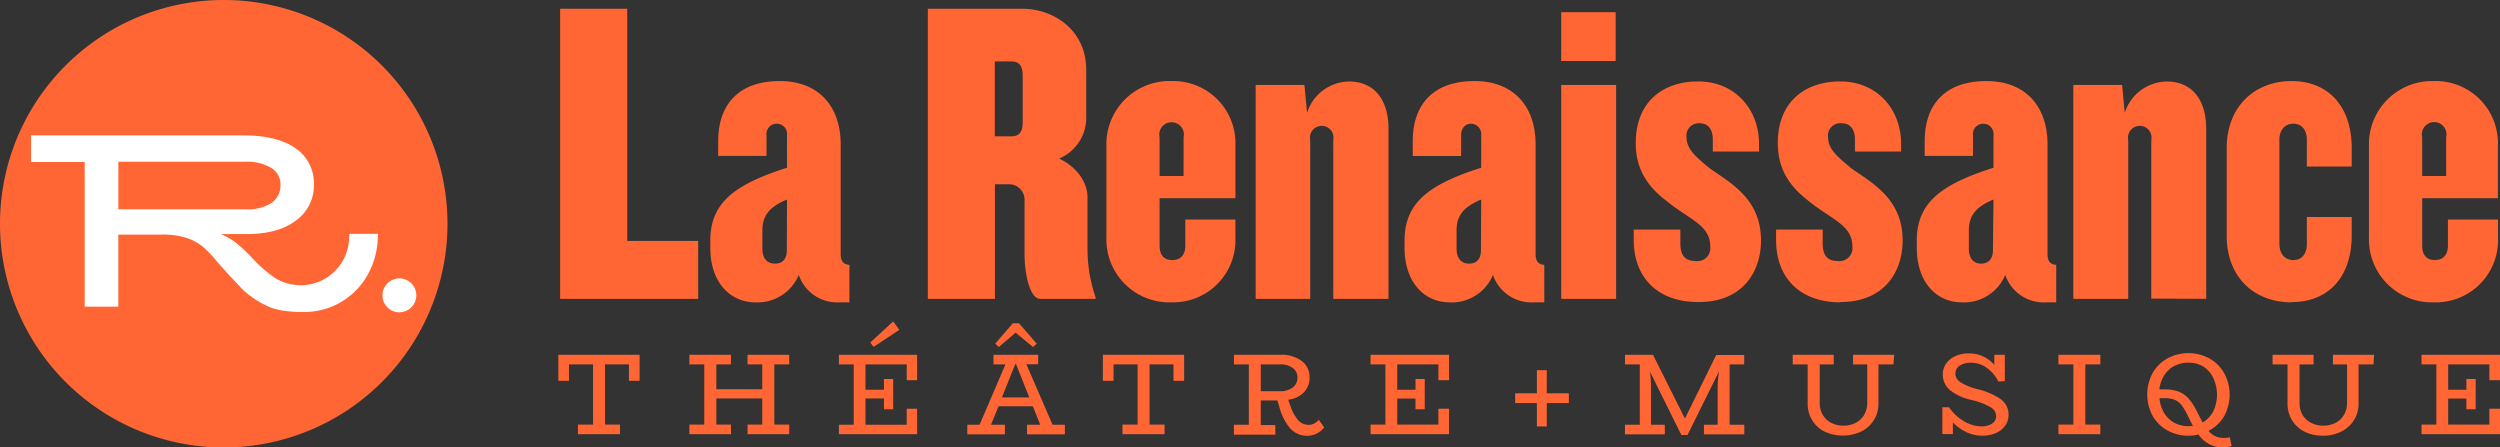 <svg xmlns="http://www.w3.org/2000/svg" viewBox="0 0 406.16 72.7"><rect x="0" y="0" width="406.16" height="72.7" fill="#333333" stroke="none"/><defs><style>.cls-1{fill:#f63;}.cls-2{fill:#fff;}</style></defs><title>Fichier 2</title><g id="Calque_2" data-name="Calque 2"><g id="Calque_1-2" data-name="Calque 1"><path class="cls-1" d="M397.41,22.3a2,2,0,1,0-3.89,0v6.29h3.89Zm-2,26.82a10.23,10.23,0,0,1-10.54-10.55V23.71a10.26,10.26,0,0,1,10.54-10.54,10.11,10.11,0,0,1,10.41,10.54V32.2H393.52v7.72c0,1.34.57,2.33,2.05,2.33s2.13-1,2.13-2.33V35.67h8.14v2.9a10.12,10.12,0,0,1-10.41,10.55m-23.13,0c-6,0-10.54-4-10.54-10.83V24.06c0-6.72,4.53-10.89,10.54-10.89s9.77,4.17,9.77,10.89v3h-7.29V22.72c0-1.56-.78-2.62-2.19-2.62s-2.27,1.06-2.27,2.62V39.63c0,1.56.85,2.62,2.27,2.62s2.19-1.06,2.19-2.62V35.25h7.29v3c0,6.79-3.82,10.83-9.77,10.83m-22.79-.57V22.72a1.91,1.91,0,1,0-3.75,0V48.55h-8.92V13.8h7.93l.42,4.53a7.3,7.3,0,0,1,6.8-5.09c4.17,0,6.44,3,6.44,7.71v27.6ZM323.87,32.42c-2.76,1.13-4,2.54-4,5v3c0,1.56.77,2.41,2,2.41s1.91-.85,1.91-2.12Zm8.56,16.7a6.6,6.6,0,0,1-6.65-4.46,7.24,7.24,0,0,1-7.08,4.46c-4,0-7.29-3.19-7.29-8.85v-1.2c0-6.16,4-9.13,12.46-11.82V22a1.68,1.68,0,1,0-3.33,0v3.33h-7.85V22.93c0-5.73,3.11-9.76,10.05-9.76,6.44,0,9.91,4.24,9.91,10.26V41.26c0,1.14.42,1.7,1.41,1.77v6.09Zm-33.4,0c-6.73,0-10.48-4.11-10.48-10.12V37.3h7.57v2.26c0,2,.85,2.84,2.41,2.84A2.11,2.11,0,0,0,300.94,40c0-3.4-3.33-4.32-6.94-7.22-2.69-2.05-5.17-4.74-5.17-9.55,0-6.73,4.46-10,10.13-10,6.08,0,9.9,4.6,9.9,10.12v1.27h-7.5V22.65c0-1.56-.71-2.62-2.12-2.62A2,2,0,0,0,297,22.3c0,2,1.63,3.25,3.83,5.09,3.46,2.41,8.28,5,8.28,11.68,0,5-2.9,10-10.12,10m-23.09,0c-6.73,0-10.48-4.11-10.48-10.12V37.3H273v2.26c0,2,.85,2.84,2.4,2.84A2.11,2.11,0,0,0,277.85,40c0-3.4-3.33-4.32-6.94-7.22-2.69-2.05-5.16-4.74-5.16-9.55,0-6.73,4.46-10,10.12-10,6.08,0,9.91,4.6,9.91,10.12v1.27h-7.51V22.65c0-1.56-.7-2.62-2.12-2.62A2,2,0,0,0,274,22.3c0,2,1.62,3.25,3.82,5.09,3.47,2.41,8.28,5,8.28,11.68,0,5-2.9,10-10.12,10M253.64,13.8h8.92V48.55h-8.92Zm0-11.82h8.85V9.91h-8.85Zm-13,30.44c-2.76,1.13-4,2.54-4,5v3c0,1.56.78,2.41,2.05,2.41s1.91-.85,1.91-2.12Zm8.57,16.7a6.61,6.61,0,0,1-6.66-4.46,7.22,7.22,0,0,1-7.07,4.46c-4,0-7.29-3.19-7.29-8.85v-1.2c0-6.16,4-9.13,12.45-11.82V22A1.69,1.69,0,0,0,239,20.1c-1,0-1.62.78-1.62,1.91v3.33h-7.86V22.93c0-5.73,3.11-9.76,10.05-9.76,6.44,0,9.91,4.24,9.91,10.26V41.26c0,1.14.42,1.7,1.41,1.77v6.09Zm-32.6-.57V22.72a1.91,1.91,0,1,0-3.75,0V48.55H204V13.8h7.92l.43,4.53a7.28,7.28,0,0,1,6.79-5.09c4.18,0,6.44,3,6.44,7.71v27.6ZM192.29,22.3a2,2,0,1,0-3.9,0v6.29h3.9Zm-2,26.82a10.23,10.23,0,0,1-10.54-10.55V23.71A10.26,10.26,0,0,1,190.3,13.17a10.11,10.11,0,0,1,10.41,10.54V32.2H188.39v7.72c0,1.34.57,2.33,2.06,2.33s2.12-1,2.12-2.33V35.67h8.14v2.9A10.12,10.12,0,0,1,190.3,49.12M166.15,12.25c0-1.63-.64-2.27-1.84-2.27h-2.69V22.15h2.69c1.2,0,1.84-.63,1.84-2.26ZM169,48.55c-1.7,0-2.55-4.1-2.55-7.29V32.63a2.52,2.52,0,0,0-2.33-2.69h-2.48V48.55h-10.9V1.42H166c5.3,0,10.47,3.54,10.47,9.91v8.21a7.2,7.2,0,0,1-4.39,6.22c2.83,1.35,4.6,3.83,4.6,6.3V40.7A24.47,24.47,0,0,0,178,48.34v.21ZM127.86,32.42c-2.76,1.13-4,2.54-4,5v3c0,1.56.78,2.41,2.06,2.41s1.91-.85,1.91-2.12Zm8.56,16.7a6.6,6.6,0,0,1-6.65-4.46,7.24,7.24,0,0,1-7.08,4.46c-4,0-7.29-3.19-7.29-8.85v-1.2c0-6.16,4-9.13,12.46-11.82V22a1.68,1.68,0,1,0-3.33,0v3.33h-7.85V22.93c0-5.73,3.11-9.76,10-9.76,6.44,0,9.9,4.24,9.9,10.26V41.26c0,1.14.43,1.7,1.42,1.77v6.09ZM91,48.55V1.42h10.9V39.14h11.53v9.41Z"/><polygon class="cls-1" points="103.91 57.64 103.91 61.87 102.18 61.87 102.18 59.2 98.29 59.2 98.29 68.98 100.73 68.98 100.73 70.54 93.89 70.54 93.89 68.98 96.35 68.98 96.35 59.2 92.44 59.2 92.44 61.87 90.71 61.87 90.71 57.64 103.91 57.64"/><polygon class="cls-1" points="125.8 59.2 125.8 68.98 128.22 68.98 128.22 70.54 121.45 70.54 121.45 68.98 123.84 68.98 123.84 64.73 116.38 64.73 116.38 68.98 118.76 68.98 118.76 70.54 112 70.54 112 68.98 114.42 68.98 114.42 59.2 112 59.2 112 57.64 118.76 57.64 118.76 59.2 116.38 59.2 116.38 63.24 123.84 63.24 123.84 59.2 121.45 59.2 121.45 57.64 128.22 57.64 128.22 59.2 125.8 59.2"/><path class="cls-1" d="M141.93,56.36l4.18-2.78-1-1.36-3.72,3.42Zm5.38,5.41V59.2h-6.7v4.12h3V61.57h1.5v4.92h-1.5V64.74h-3V69h6.7V66.4H149v4.14H136.29V69h2.41V59.2h-2.41V57.64H149v4.13Z"/><path class="cls-1" d="M167.22,64.56l-2.14-5.38h-.15l-2.15,5.38Zm-5.53-8.73,2.86-3.31h1l2.88,3.31-.59.55L165,54.05l-2.73,2.33ZM173,69v1.56h-6.15V69H169l-1.2-3h-5.57L161,69h2.26v1.56h-6.11V69h2l4.2-9.8h-1.94V57.64h7.26v1.54h-1.92L171,69Z"/><polygon class="cls-1" points="192.38 57.64 192.38 61.87 190.65 61.87 190.65 59.2 186.76 59.2 186.76 68.98 189.2 68.98 189.2 70.54 182.36 70.54 182.36 68.98 184.82 68.98 184.82 59.2 180.91 59.2 180.91 61.87 179.18 61.87 179.18 57.64 192.38 57.64"/><path class="cls-1" d="M204.83,63.56H208a3.26,3.26,0,0,0,2-.59,1.93,1.93,0,0,0,.79-1.63,1.85,1.85,0,0,0-.78-1.57,3.31,3.31,0,0,0-2-.57h-3.18Zm10.3,5.89a3.56,3.56,0,0,1-2.74,1.35,3.69,3.69,0,0,1-2.76-1.18A8.87,8.87,0,0,1,207.82,66l-.3-.94h-2.69v4h2.37v1.56h-6.73V69h2.42V59.2h-2.42V57.64H208a5.54,5.54,0,0,1,3.48,1,3.27,3.27,0,0,1,1.28,2.71,3.35,3.35,0,0,1-.92,2.38,4.18,4.18,0,0,1-2.56,1.21l.34.92a6.89,6.89,0,0,0,1.29,2.41,2.2,2.2,0,0,0,1.62.75,1.89,1.89,0,0,0,1-.22,2.92,2.92,0,0,0,.73-.6Z"/><polygon class="cls-1" points="233.69 61.77 233.69 59.2 227 59.2 227 63.32 229.97 63.32 229.97 61.57 231.47 61.57 231.47 66.49 229.97 66.49 229.97 64.75 227 64.75 227 68.98 233.69 68.98 233.69 66.4 235.42 66.4 235.42 70.54 222.67 70.54 222.67 68.98 225.08 68.98 225.08 59.2 222.67 59.2 222.67 57.64 235.42 57.64 235.42 61.77 233.69 61.77"/><polygon class="cls-1" points="254.88 65.48 251.29 65.48 251.29 69.28 249.69 69.28 249.69 65.48 246.16 65.48 246.16 63.9 249.69 63.9 249.69 60.14 251.29 60.14 251.29 63.9 254.88 63.9 254.88 65.48"/><path class="cls-1" d="M283.39,69v1.56h-6.56V69h2.23V62.66a16.06,16.06,0,0,1,.23-2.35l-5.13,10.36h-1l-5.1-10.29a19.92,19.92,0,0,1,.17,2.28V69h2.24v1.56H264V69h2.41V59.2H264V57.64h4.55L273.74,68l5.08-10.32h4.55V59.2H281V69Z"/><path class="cls-1" d="M307.61,59.2h-2.43v6.35a5,5,0,0,1-2.78,4.55,7.07,7.07,0,0,1-6,0,4.89,4.89,0,0,1-2-1.86,5.06,5.06,0,0,1-.72-2.69V59.2h-2.43V57.64h6.66V59.2h-2.27l0,6.3a3.65,3.65,0,0,0,.49,1.89,3.41,3.41,0,0,0,1.36,1.3,4.47,4.47,0,0,0,4,0,3.42,3.42,0,0,0,1.38-1.31,3.81,3.81,0,0,0,.49-1.9l0-6.28h-2.3V57.64h6.68Z"/><path class="cls-1" d="M325.06,64.88a3,3,0,0,1,1.26,2.5,3,3,0,0,1-.56,1.79,3.55,3.55,0,0,1-1.53,1.2,5.68,5.68,0,0,1-2.2.41,6,6,0,0,1-2.54-.56,8.15,8.15,0,0,1-2.22-1.58v1.88h-1.71V66.17l1.09,0a7.6,7.6,0,0,0,2.43,2.27,5.65,5.65,0,0,0,2.84.83,3,3,0,0,0,1.72-.45,1.42,1.42,0,0,0,.67-1.22,1.76,1.76,0,0,0-.94-1.46,11.42,11.42,0,0,0-3.2-1.19,8.23,8.23,0,0,1-3.44-1.63,3.23,3.23,0,0,1-1.09-2.47,3,3,0,0,1,.55-1.8,3.58,3.58,0,0,1,1.5-1.2,4.8,4.8,0,0,1,2.05-.43A5.27,5.27,0,0,1,324,59.29V57.64h1.71v4.28l-1.05.06a6.1,6.1,0,0,0-1.94-2.27,4.41,4.41,0,0,0-2.52-.78,3.18,3.18,0,0,0-1.82.48,1.48,1.48,0,0,0-.7,1.29,1.69,1.69,0,0,0,.86,1.42,9.32,9.32,0,0,0,2.81,1.12,11.47,11.47,0,0,1,3.74,1.64"/><polygon class="cls-1" points="338.79 59.2 338.79 68.98 341.23 68.98 341.23 70.54 334.42 70.54 334.42 68.98 336.85 68.98 336.85 59.2 334.42 59.2 334.42 57.64 341.23 57.64 341.23 59.2 338.79 59.2"/><path class="cls-1" d="M353.23,59.46A4.48,4.48,0,0,0,351.6,61a5.29,5.29,0,0,0-.78,2.26h.79a6.76,6.76,0,0,1,2.19.31,4.21,4.21,0,0,1,1.65,1.06,9.22,9.22,0,0,1,1.41,2.09l.58,1.15.41.77a4.47,4.47,0,0,0,1.73-1.82,6.31,6.31,0,0,0,0-5.39A4.42,4.42,0,0,0,358,59.57a4.72,4.72,0,0,0-2.47-.65,4.62,4.62,0,0,0-2.25.54m3,9.72-.4-.73-.56-1.17a9.41,9.41,0,0,0-.94-1.51,2.71,2.71,0,0,0-1.06-.81,4.28,4.28,0,0,0-1.65-.27h-.83a5.42,5.42,0,0,0,.74,2.38,4.49,4.49,0,0,0,1.64,1.6,4.9,4.9,0,0,0,3.06.51m6.28,3.29a4.67,4.67,0,0,1-1.56.23,4.74,4.74,0,0,1-3.82-2.11,6.37,6.37,0,0,1-1.64.19,6.88,6.88,0,0,1-3.41-.85,6.33,6.33,0,0,1-2.41-2.38,7.36,7.36,0,0,1,0-6.94,6.26,6.26,0,0,1,2.41-2.38,7.17,7.17,0,0,1,6.81,0,6.19,6.19,0,0,1,2.4,2.39,7.27,7.27,0,0,1,0,7A6.16,6.16,0,0,1,358.81,70a3.08,3.08,0,0,0,2.37,1.15,4.4,4.4,0,0,0,1.09-.11Z"/><path class="cls-1" d="M385.61,59.2h-2.43v6.35a5,5,0,0,1-.73,2.68,5.08,5.08,0,0,1-2.05,1.87,6.39,6.39,0,0,1-3,.68,6.47,6.47,0,0,1-3.05-.68,5,5,0,0,1-2-1.86,5.15,5.15,0,0,1-.71-2.69V59.2h-2.43V57.64h6.66V59.2h-2.28l0,6.3a3.75,3.75,0,0,0,.49,1.89,3.43,3.43,0,0,0,1.37,1.3,4.47,4.47,0,0,0,4,0,3.33,3.33,0,0,0,1.37-1.31,3.71,3.71,0,0,0,.49-1.9l0-6.28h-2.29V57.64h6.68Z"/><polygon class="cls-1" points="393.41 57.64 393.41 59.2 395.82 59.2 395.82 68.98 393.41 68.98 393.41 70.54 406.16 70.54 406.16 66.4 404.43 66.4 404.43 68.98 397.74 68.98 397.74 64.75 400.7 64.75 400.7 66.49 402.21 66.49 402.21 61.57 400.7 61.57 400.7 63.32 397.74 63.32 397.74 59.2 404.43 59.2 404.43 61.77 406.16 61.77 406.16 57.64 393.41 57.64"/><path class="cls-1" d="M36.35,72.7A36.35,36.35,0,1,0,0,36.35,36.36,36.36,0,0,0,36.35,72.7"/><path class="cls-2" d="M64.89,50.73A2.75,2.75,0,1,0,62.14,48a2.76,2.76,0,0,0,2.75,2.75"/><path class="cls-2" d="M61.42,38.24V38H56.73v.3a8.22,8.22,0,0,1-1,4,7.86,7.86,0,0,1-8.38,3.89,7.73,7.73,0,0,1-2.7-1.05,21.86,21.86,0,0,1-3.74-3.29,24.5,24.5,0,0,0-2.59-2.42,11.29,11.29,0,0,0-2.44-1.4h4.17c3.4,0,6.07-.72,8-2.18A7,7,0,0,0,51,30a6.87,6.87,0,0,0-3-5.92C46,22.68,43.2,22,39.61,22H5.05v4.32h8.71v23.5h5.46V38.11h7a12.7,12.7,0,0,1,4.27.6,8,8,0,0,1,2.71,1.58c.42.39.93.92,1.53,1.57,1.44,1.78,4.58,5.06,4.76,5.23a14.74,14.74,0,0,0,3.86,2.59c2.11,1.11,5.76,1,6,1a11.67,11.67,0,0,0,6.15-1.66,11.83,11.83,0,0,0,4.32-4.53,13,13,0,0,0,1.56-6.3M19.23,34V26.28H39.77a7.62,7.62,0,0,1,4.3,1A3.13,3.13,0,0,1,45.57,30,3.46,3.46,0,0,1,44.07,33,7.28,7.28,0,0,1,39.77,34Z"/></g></g></svg>